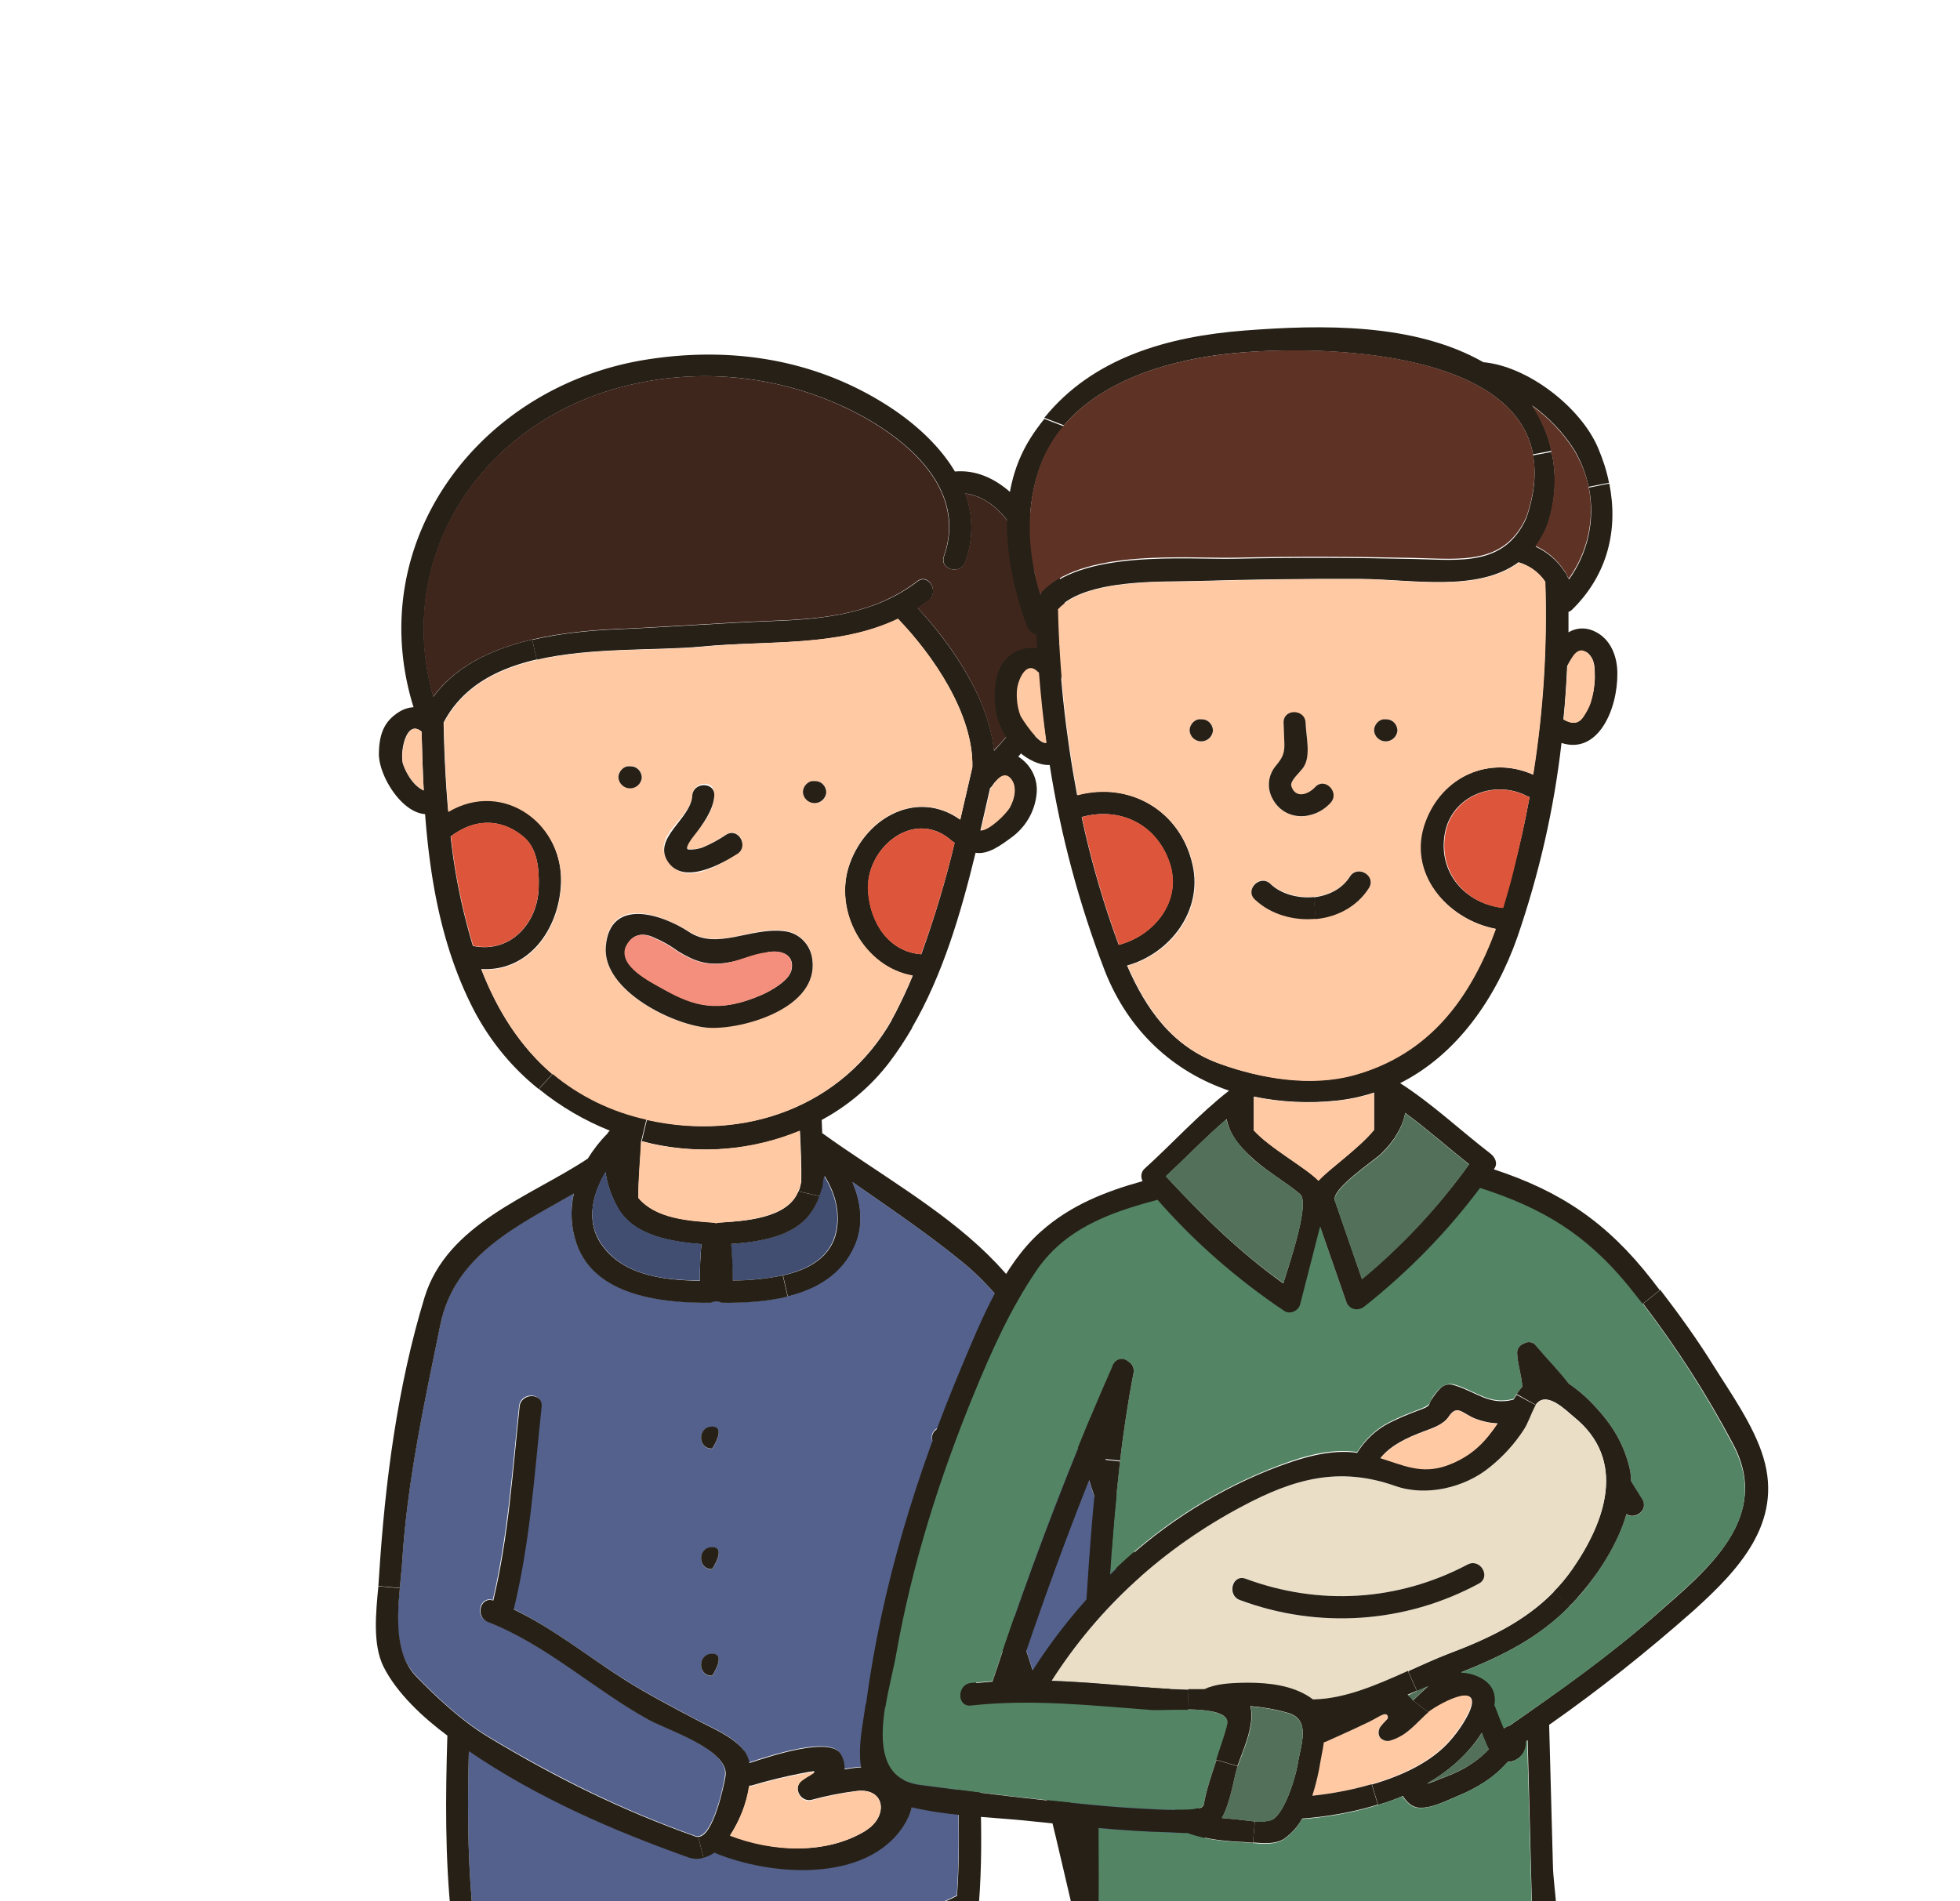 <svg id="ff3a2deb-4126-4e72-a0ba-26f061c3234d" xmlns="http://www.w3.org/2000/svg" xmlns:xlink="http://www.w3.org/1999/xlink" viewBox="0 0 729.9 708.1"><style>.st0{clip-path:url(#SVGID_2_)}.st1{fill:#262016}.st2{fill:#ffc9a4}.st3{fill:#54618c}.st4{fill:#1b1d21}.st5{fill:#3f261d}.st6{fill:#41444c}.st7{fill:#dd553a}.st8{fill:#414e72}.st9{fill:#f48f7d}.st10{fill:#538463}.st11{fill:#564642}.st12{fill:#323533}.st13{fill:#5e3326}.st14{fill:#eadec7}.st15{fill:#52705a}</style><title>scene9-main</title><defs><path id="SVGID_1_" d="M-534.7-11.9h1280v720h-1280z"/></defs><clipPath id="SVGID_2_"><use xlink:href="#SVGID_1_" overflow="visible"/></clipPath><g class="st0"><path class="st1" d="M462.8 782.8c1.2 8.3 3.5 25.1-3 32.2-12.4 13.5-20.1-10.9-24.3-28.8-1.5 2.2-3.7 3.1-7.2 1.1-10.6-6.2-9-25.8-8.5-37.3-2.9 0-5.7-.7-8.2-2-6.9-4.1-8.3-20.9-10-27.8-7.6-32.1-14.3-64.2-25-95.5-5-14.6-9.9-29.3-14.8-44 1.2 17.3 1.3 34.7 1.9 51.6.8 25 2.8 50.9.9 75.9 5.1 21.1 9.3 43.6 9 65.4-.5 30.8-3.1 61.6-3.9 92.4-.9 33.3-2.1 66.6-3.4 99.8l-7.8-.3c.2-5.5.4-10.9.6-16.4 1.5-43.6 2-87.2 3.9-130.7.9-20.6 3.4-41.3 1.4-61.8-1.4-14.1-3.7-28.1-6.9-41.9-11.8 5.4-25.3 8.1-38.9 9.5l-.9-7.9c13.7-1.4 27.2-4.3 38.7-10.2 1.7-24.3-.2-49.4-1-73.6-1.1-31.4-.6-65.1-8.1-95.8-.7-1.9.3-4 2.2-4.7.2-.1.4-.1.7-.2 2-.8 4.2.2 4.9 2.1.1.2.1.4.2.6 16.9 52 36.6 103.4 48.4 156.9 2.6 11.9 5.1 23.9 8.3 35.6 1.8 6.7 3.2 15.3 12.2 14.5s18.5-3 21.2-11.3l7.7.7c-1 3.9-3 7.5-5.9 10.3 8.2 12.5 13.5 26.7 15.6 41.6zm-6.5 18.9c.2-3.1.2-6.3-.1-9.4-1.8-17.2-6.6-32.2-15.8-46.6l-1.5.8c-3.5 1.5-7.1 2.5-10.8 3.1-.4 11-1.6 28.7 2.4 28.3.9-.6-.1-6.6 2.1-10s6.5-2.6 7.5 1l7.7 28.2 2.6 9.4c2.5 7 5.5 5.1 5.9-4.8z"/><path class="st2" d="M456.1 792.3c.3 3.1.3 6.3.1 9.4-.4 9.9-3.3 11.7-5.8 4.6l-2.6-9.4-7.7-28.2c-1-3.6-5.6-3.9-7.5-1s-1.2 9.4-2.1 10c-4 .5-2.8-17.3-2.4-28.3 3.7-.6 7.3-1.6 10.8-3.1l1.5-.8c9.1 14.6 13.9 29.7 15.7 46.8z"/><path class="st1" d="M451.3 698.6c1.8 11 4.3 22.6 1.7 32.1l-7.7-.7c.4-1.3.7-2.6.7-4 .7-19.2-5.2-39.1-9.8-57.6-11.8-47.7-21.2-96.6-40-142.2-8.7-21.1-20-41.7-38-56.3-12.9-10.5-26.9-20-40.7-29.6 3.3 7.7 4.3 16.1.8 23.9-4.7 10.7-14.2 16.1-24.9 18.7l-1.8-7.9c9.5-2.1 17.9-6.7 19.9-16.3 1.5-7.5-.6-14.6-4.4-20.7-.2 1-.4 2-.5 3v.2c0 .7-.2 1.3-.5 1.9-.2.8-.5 1.6-.8 2.4l-7.9-1.8.4-1c.2-.9.4-1.7.6-2.5.1-6.3-.2-12.7-.5-19-17.4 7.2-36.5 8.8-54.9 4.8l-4-1 1.9-7.9h.5c36 8 72.5-4.9 90.9-37.5l7.4 3.2c-2.6 4.5-5.5 8.9-8.7 13.1-6.7 8.7-15.3 16-25 21.2.1 1.7.1 3.4.2 5h.1c20.1 14.5 43.7 27.7 61.5 45.1s30.2 40 39.5 64.2c11 28.8 18.5 58.8 26.1 88.6 6.4 26.1 13.6 52.3 17.9 78.6z"/><path class="st3" d="M436.2 668.4c4.6 18.5 10.5 38.4 9.8 57.6 0 1.4-.3 2.7-.7 4-2.7 8.3-13.1 10.5-21.2 11.3s-10.3-7.8-12.2-14.5c-3.2-11.8-5.7-23.7-8.3-35.6-11.7-53.5-31.4-104.8-48.4-156.9-.5-2-2.5-3.3-4.5-2.9-.2 0-.4.1-.6.2-2 .3-3.4 2.2-3.1 4.2 0 .2.1.4.2.7 7.6 30.8 7.1 64.4 8.1 95.8.8 24.2 2.7 49.4 1 73.6-11.5 5.9-25 8.8-38.7 10.2s-27.7 1.4-40.2 1.5c-16.7.2-33.3-.5-49.9-1.9-9.2-.8-18.4-1.9-27.5-3.2-7.5-1.1-16.5-4.6-24-4.3h-.3c-1.6-18.7-1.6-37.5-1.1-56.2 25.4 17.3 53.5 29.5 82.4 39.8l1.2.2c1.3.2 2.6.1 3.8-.3 1.4-.4 2.8-1 4-1.9 20.7 8.7 56.9 11.6 70.7-10.3 4.6-7.3 4.7-14.8-3.5-19.3-5.2-2.9-12.1-2.6-18.9-1.4.1-1.9-.3-3.8-1.2-5.4-3.5-7.3-26.7.6-34.2 3-.3-1.6-.9-3.2-1.9-4.5-4.4-5.6-11.9-8.4-18.1-11.7-9-4.8-17.9-9.4-26.5-14.8-13.9-8.8-26.5-19-41.3-26.2 6.1-24.9 7.7-50.1 10.4-75.5.5-5.3-7.7-5.2-8.2 0-2.6 24.3-4.2 48.4-9.8 72.2-4.8-1.6-6.8 6.2-2 8 21.8 8.4 39.3 24.9 59.6 36.3 6.8 3.8 30.3 11.2 28.9 21-.5 3.7-4.5 22.7-10.2 22.7h-.5c-27.9-9.9-52.4-22.1-77.7-37.3-10-6.1-18.4-14-26.6-22.4s-7.2-21.2-6.1-32.9c.3-3.6.7-7.1.9-10.1 1.9-30 8.2-58.7 14.2-88 5.4-26.1 28.9-36.8 49.7-48.8-1.4 6.1-1.1 12.5.9 18.4 6.8 20 32.5 22.5 50.2 22.3 1.2-.7 2.7-.7 3.9 0 7.8.1 16.5-.3 24.6-2.3 10.6-2.6 20.1-8 24.9-18.7 3.5-7.9 2.4-16.3-.8-23.9 13.8 9.6 27.8 19.1 40.7 29.6 18 14.6 29.3 35.2 38 56.3 18.9 45.7 28.2 94.6 40.1 142.3zm-171-128.8s5.5-8.2 0-8.2-5.5 8.2 0 8.2zm0 44.9s5.5-8.2 0-8.2-5.5 8.2 0 8.2zm0 39.7s5.5-8.2 0-8.2-5.5 8.2 0 8.2z"/><path d="M399 1238c7.9 5.3 42.5 28 19.9 38.5-7.3 3.4-18.1.6-25.3-1.6-17.8-5.5-35.5-11.5-53.3-17.2l-30.6-9.9c-3-1-9.4-2.2-11.2-5.4-4.5-7.9-.9-18.9 1.6-27.6-.6-.3-1.1-.7-1.6-1.1-6.2-6.2-4-23.1-4.6-31.2l-3-40.2c-2.3-30.5-4.5-60.9-6.8-91.4-3.8-51-7.6-102-11.3-153.1-1 82-2.3 164.1-2 246.1.1 17.5.2 35 .5 52.4 0 1.8.1 3.7 0 5.4h-8c0-2.1-.3-4.1-.3-5.3l-.3-23.6c-.1-16.7-.2-33.4-.2-50.1 0-37.3.2-74.6.6-111.9.7-70.2 1.9-140.4 2.4-210.6-.2-2 1.2-3.8 3.2-4h.6c2.1-.3 4.1 1.2 4.4 3.4v.6c1.7 23.4 3.5 46.8 5.2 70.3 4.1 56.4 8.3 112.8 12.5 169.2l6.8 92.1c1.1 14.8 2.2 29.6 3.3 44.3.5 6.3 1 12.7 1.4 19 .2 3 .5 6 .7 9.1.4 5.1 13.6 2.9 16 2.6 9.6-1 27.6-.8 28.3-15.4l.7-16.4 1.5-32.1c.9-21 1.9-42 2.8-62.9 1.7-38.1 3.9-76.3 5.4-114.4l7.8.3c-1.1 27.6-2.2 55.2-3.5 82.7-2 43.9-3.9 87.9-5.9 131.8-.4 9.2-.1 19.1-5.2 25.4 16.4 9.8 31.6 21.6 47.5 32.2zm-5.5 28.2c2.7.8 24.7 6.8 23.9.3-1.7-13.4-29.9-26.4-40.9-33.9s-20.8-14.8-31.8-21.2l-.7-.5-2.5.7c-8.9 2.1-17.9 3.3-27 3.8l-6.2.5c-1.8 6.1-4.4 13.7-3.8 19.5.4 3.6 14.5 6.8 17.5 7.8l35.7 11.5c12 3.8 23.8 7.8 35.8 11.5z"/><path class="st4" d="M417.4 1266.5c.8 6.5-21.2.5-23.9-.3-12-3.7-23.8-7.7-35.7-11.5l-35.8-11.6c-3-1-17.1-4.2-17.5-7.8-.6-5.8 2-13.4 3.8-19.5l6.2-.5c9.1-.5 18.1-1.7 27-3.8l2.5-.7.7.5c11 6.4 21.4 14 31.8 21.2s39.2 20.6 40.9 34z"/><path class="st1" d="M394.7 215.5c2 8 2.8 16.2 2.4 24.4l-7.6-.5c.3-5.7-.2-11.5-1.6-17.1-3.2-13.4-12.2-36.5-28.4-38.5 3 8.2 3 17.3 0 25.5-1.8 5-9.7 2.8-7.9-2.2 9.4-27-17.6-46.8-38.9-56.3a122.6 122.6 0 0 0-78.3-7.4c-53.9 12.6-88.1 62.9-73 116.1 8.5-11.6 22.2-17.9 36.8-21.3l1.7 7.4c-14.8 3.4-27.7 10.1-34.7 23.5.2 10.6.7 21.8 1.7 33.1 20.6-12.2 43.9 4.7 41.9 28.4-1.4 16.8-12.7 31.3-29.6 30.3 5.9 15.2 14.4 28.8 26.5 39.1l-5.1 5.6c-10.4-8.3-18.8-18.8-24.8-30.7-11.3-22.5-15.6-46.9-17.5-71.7-9-.6-17.3-14.6-17.2-22.5s2.3-12.5 8.1-15.9c1.5-.8 3.1-1.3 4.8-1.4-19.1-61.5 24.4-119.7 86.9-129.5 30.6-4.8 61-.4 87.6 15.9 10.5 6.4 20.8 15.2 27.1 25.8h.2c20.2-1.6 34.8 22.9 38.9 39.9zM200.6 330.7c.2-6.5-.2-14.4-5.6-19-8.4-7-18.1-6.8-26.7-.5l-.5.3c1.5 13.8 4.3 27.5 8.3 40.8 13.8 2.9 24.1-8.3 24.5-21.6zm-42.8-36.3c-.4-7.3-.6-14.6-.8-21.9-5.9-5-8.2 8.2-6.9 12s3.9 8.2 7.7 9.9z"/><path class="st1" d="M389.5 239.5l7.6.5c-.9 15.6-6.9 29.4-17.9 41.8 4.8 3 7.5 8.5 6.8 14.1-.7 6.5-4.2 12.4-9.6 16.2-3.7 2.7-8.5 6.3-13.1 5.5-5.5 22.7-12.3 45.7-23.8 65.4l-7.4-3.2 1.4-2.6c2.3-4.5 4.5-9.1 6.4-13.8-18-3.1-29.8-23.9-23.5-41.6s25.4-27.8 41.2-16.5l4.5-19.5c.5-19.9-14.8-41.9-27.7-55.3-22.3 10.7-48.5 7.9-73.1 10.3-17.2 1.6-41.1.2-61.4 4.9l-1.7-7.4c11.2-2.6 22.9-3.6 33.1-4 18.9-.8 37.8-2.3 56.7-3s37.9-2.7 53.6-14.7c4.2-3.2 8.3 3.9 4.2 7.1l-4 2.8c12.6 13.6 26.4 33.7 28.4 53.1 11.1-11.6 18.5-24.8 19.3-40.1zm-13.4 61c1.5-2.8 2.6-6.9.7-9.9s-5.7-.6-7.1 1.8c-.3.4-.6.8-1 1.1l-3.6 15.8c3.3 0 10-6.9 11.1-8.8h-.1zm-20.6 13.4l-1-.7c-14-12.6-32.4 2.7-31.2 18.8.8 11.7 7.7 22.5 19.8 23.4 4.9-13.6 9.1-27.5 12.4-41.5z"/><path class="st5" d="M387.9 222.4c1.4 5.6 1.9 11.4 1.6 17.1-.9 15.3-8.2 28.6-19.4 40-2-19.4-15.7-39.6-28.4-53.1l4-2.8c4.2-3.2.1-10.4-4.2-7.1-15.8 12.1-34.3 14-53.6 14.7s-37.8 2.2-56.7 3c-10.2.4-21.9 1.4-33.1 4-14.5 3.4-28.3 9.7-36.8 21.3-15.2-53.2 19.1-103.5 73-116.1 26.2-6.2 53.7-3.6 78.3 7.4 21.2 9.5 48.3 29.3 38.9 56.3-1.8 5 6.2 7.2 7.9 2.2 3-8.2 3-17.3 0-25.5 16.3 2 25.3 25.2 28.5 38.6z"/><path class="st2" d="M376.9 290.6c1.9 3 .8 7.1-.7 9.9s-7.8 8.8-10.9 8.8l3.6-15.8c.4-.3.7-.7 1-1.1 1.3-2.4 4.5-5.8 7-1.8z"/><path class="st6" d="M364.3 756.6c2 20.5-.5 41.3-1.4 61.8-2 43.5-2.5 87.1-3.9 130.7-.2 5.5-.4 10.9-.6 16.4-1.5 38.1-3.7 76.3-5.4 114.4-.9 21-1.9 42-2.8 62.9l-1.5 32.1-.7 16.4c-.7 14.7-18.7 14.4-28.3 15.4-2.4.3-15.6 2.4-16-2.6-.2-3-.4-6-.7-9.1-.5-6.3-1-12.7-1.4-19-1.1-14.7-2.2-29.5-3.3-44.3l-6.8-92.1c-4.2-56.4-8.4-112.8-12.5-169.2-1.7-23.4-3.5-46.8-5.2-70.3.1-2.2-1.6-4-3.8-4h-.6c-2-.1-3.7 1.4-3.8 3.4v.6c-.5 70.2-1.7 140.4-2.4 210.6-.4 37.3-.6 74.6-.6 111.9 0 16.7.1 33.4.2 50.1l.3 23.6c0 1.2.3 3.2.3 5.3s-.6 6.3-3.8 6.7c-6 .7-12.2.9-18.3 1.2-16.8 1-19.2-8.5-22.6-22.4-2.4-10-4.2-20-5.8-30.1-3.6-21.9-6-43.9-9.3-65.8-6-40.6-12.7-80.8-16.6-121.6-.5-5.8-1-11.6-1.5-17.5-3.3-44.9-4.4-89.9-6.7-134.9-1-20.2-2.7-40.3-4.1-60.5-.5-7.1-.6-14.3-.5-21.4s-1.8-19.4 8.1-17.3c33.8 6.8 68.7 8.7 103.1 7.9 10.4-.2 21.7-.5 33.1-1.7 13.6-1.4 27.2-4 38.9-9.5 3.2 13.8 5.5 27.8 6.9 41.9z"/><path class="st2" d="M334.4 230.4c13 13.5 28.2 35.5 27.7 55.3l-4.5 19.5c-15.8-11.3-35-1.1-41.2 16.5s5.5 38.5 23.5 41.6c-2 4.7-4.1 9.3-6.4 13.8l-1.4 2.6c-18.4 32.6-54.9 45.5-90.9 37.5h-.5c-12.8-2.8-24.8-8.6-34.9-17-12.1-10.3-20.6-23.8-26.5-39.1 16.9 1 28.2-13.4 29.6-30.3 1.9-23.7-21.4-40.6-41.9-28.4-1-11.4-1.5-22.5-1.7-33.1 7-13.5 19.9-20.1 34.7-23.5 20.3-4.7 44.2-3.3 61.4-4.9 24.5-2.5 50.7.2 73-10.5zm-30.8 68.7c2.3 0 4.1-1.8 4.1-4.1s-1.8-4.1-4.1-4.1h-.5c-2.2-.2-4.1 2-4.1 4.1.1 2.2 1.9 4 4.1 4.1h.5zm-39.4 83.6c12.8.6 40.8-7.4 38.3-25.4-.5-5.7-5-10.2-10.7-10.7-12.5-1.5-23.9 7.4-35.3.3-11.4-7.1-29.4-12.8-31 5.4-1.4 16.8 25.6 29.9 38.6 30.5l.1-.1zm10.4-64.8c4.5-2.9.3-10-4.2-7.1-2.8 1.9-5.8 3.5-8.9 4.8-1.6.5-3.3.8-5 .7-2.1 0 1.6-4.8 1.6-4.7 3.8-4.8 7.5-8.9 7.9-15.3s-7.9-5.3-8.2 0c-.5 8.6-15.5 14.8-9.1 24.5s19.7 1.1 25.9-2.9zm-39.7-24.4c2.3 0 4.1-1.8 4.1-4.1s-1.8-4.1-4.1-4.1h-.5c-2.2-.2-4.1 2-4.1 4.1.1 2.2 1.9 4 4.1 4.1h.5z"/><path class="st7" d="M354.5 313.2l1 .7c-3.4 14.1-7.5 27.9-12.5 41.5-12.1-.9-19-11.7-19.8-23.4-1.1-16.1 17.3-31.4 31.3-18.8z"/><path class="st1" d="M333.2 660.4c8.2 4.5 8.1 12 3.5 19.3-13.8 21.9-50 19-70.7 10.3-1.2.9-2.6 1.5-4 1.9l-2-7.8c5.6 0 9.6-19 10.2-22.7 1.4-9.8-22.1-17.2-28.9-21-20.3-11.3-37.8-27.8-59.6-36.3-4.8-1.9-2.9-9.6 2-8 5.7-23.8 7.2-47.9 9.8-72.2.5-5.2 8.8-5.3 8.2 0-2.7 25.4-4.3 50.6-10.4 75.5 14.8 7.1 27.3 17.3 41.3 26.2 8.6 5.4 17.6 10.1 26.5 14.8 6.1 3.3 13.6 6.1 18.1 11.7 1 1.3 1.6 2.9 1.9 4.5 7.5-2.4 30.7-10.3 34.2-3 .9 1.6 1.3 3.5 1.2 5.4 6.6-1.2 13.5-1.5 18.7 1.4zm-10.6 21.2c8.2-5.1 7.2-15.8-3.5-14.6-5.7.7-11.3 1.8-16.8 3.3-3.9 1-7-4-4-6.9s9.8-4.9-.2-2.9c-6.2 1.2-12.2 2.7-18.3 4.5h-.7c-1 6.6-3.5 12.8-7.1 18.4 15.7 6.4 35.9 7.4 50.6-1.7v-.1z"/><path class="st2" d="M319 667.1c10.8-1.3 11.7 9.5 3.5 14.6-14.7 9.2-34.9 8.1-50.7 2 3.6-5.6 6.1-11.8 7.1-18.4h.7c6-1.8 12.1-3.3 18.3-4.5 10.1-2 3 .3.2 2.9s.1 7.9 4 6.9c5.5-1.6 11.2-2.7 16.9-3.5z"/><path class="st1" d="M317.7 716.2l.9 7.9c-11.3 1.2-22.6 1.5-33.1 1.7-34.4.8-69.3-1.2-103.1-7.9-10-2-8.1 10.2-8.1 17.3s0 14.3.5 21.4c1.4 20.2 3.1 40.3 4.1 60.5 2.3 44.9 3.4 90 6.7 134.9.5 5.9 1 11.7 1.5 17.5l-7.6.7c-2.3-24-4.1-48.1-5.2-72.2-2.1-45.1-3.7-90.1-7.3-135-.6-7.2-4.7-35.8 1.1-48.5-2.4-22.6-2.2-45.4-1.5-68.1-8.9-6.6-18.8-15.7-23.8-25.7-4.1-8.3-2.8-20.3-1.9-29.9l8 .7c-1.1 11.7-1.6 25 6.1 32.9s16.6 16.3 26.6 22.4c25.3 15.3 49.8 27.4 77.7 37.3h.7l2 7.8c-1.2.4-2.5.5-3.8.3l-1.2-.2c-29-10.3-57-22.5-82.4-39.8-.5 18.7-.5 37.5 1.1 56.2h.3c7.5-.2 16.5 3.2 24 4.3 9.1 1.3 18.3 2.4 27.5 3.2 16.6 1.3 33.3 2.1 49.9 1.9 12.6-.2 26.5-.2 40.3-1.6z"/><path class="st8" d="M306.9 438c3.8 6.2 6 13.2 4.4 20.7-2 9.6-10.4 14.2-19.9 16.3-6.1 1.3-12.4 1.9-18.6 1.9 0-4.5-.2-9-.6-13.6 10.4-.9 23.1-2.6 29.3-11.1 1.5-2 2.7-4.3 3.6-6.7.3-.8.6-1.6.8-2.4.3-.6.5-1.2.5-1.9v-.2c.1-1 .3-2 .5-3z"/><path class="st1" d="M297.3 443.7l7.9 1.8c-.9 2.4-2.1 4.7-3.6 6.7-6.3 8.5-18.9 10.3-29.3 11.1.4 4.5.6 9 .6 13.6 6.2 0 12.5-.6 18.6-1.9l1.8 7.9c-8.1 2-16.8 2.4-24.6 2.3-1.2-.7-2.7-.7-3.9 0-17.7.2-43.5-2.3-50.2-22.3-2-5.9-2.3-12.3-.9-18.4-20.8 12-44.3 22.7-49.7 48.8-6 29.3-12.3 58.1-14.2 88-.2 3.1-.6 6.5-.9 10.1l-8-.7c.1-1.5.2-2.9.3-4.3 2.2-34.4 6.8-70.1 16.9-103.2 8.4-27.5 39.6-37.6 60.8-51.7 2.1-3.4 4.5-6.5 7.3-9.3.2-.4.5-.8.9-1.1-9.5-3.8-18.4-9-26.4-15.5l5.1-5.6c10.1 8.4 22.1 14.2 34.9 17l-1.9 7.9c-.3 7.1-1.1 14.2-1 21.2 6.5 7.8 18.5 8.5 28 9.2l1 .2 1-.2c9-.5 25.5-1.3 29.5-11.6zM260.6 477c0-4.5.2-9.1.6-13.6-11.1-.9-24.6-3-30.7-12.8l-.3-.5-.4-.7c-2.2-4-3.7-8.3-4.3-12.8-4.7 7.9-7.1 17.5-2.4 25.5 7.7 12.8 23.5 14.7 37.5 14.9zM307.7 295c-.1 2.2-1.9 4-4.1 4.1h-.5c-2.2-.1-4-1.9-4.1-4.1 0-2.1 1.9-4.3 4.1-4.1h.5c2.2 0 4 1.8 4.1 4.1zM302.5 357.4c2.4 18-25.6 26-38.3 25.4-12.7-.6-40-13.7-38.6-30.3 1.5-18.2 20.5-12.3 31-5.4s22.9-1.8 35.3-.3c5.6.5 10 5 10.6 10.6zm-7.7 3.7c1.2-6.1-4.8-7.4-9.2-6.4s-9.6 3-14.6 3.8c-7.5 1.2-12.1-.3-18.6-4.3-2.7-2-5.7-3.7-8.8-5-4.1-2-8.4-1.5-10.6 3.8-2.1 6.9 8.5 12.3 14.3 15.4 11.5 6.4 20.5 9 36.4 2.1 3.2-1.4 10.5-5.4 11.1-9.5v.1z"/><path class="st2" d="M297.8 421.1c.3 6.3.5 12.6.5 19-.2.9-.3 1.7-.6 2.5l-.4 1c-4 10.3-20.5 11.1-29.6 11.8l-1 .2-1-.2c-9.5-.7-21.5-1.5-28-9.2-.1-7.1.7-14.2 1-21.2l4 1c18.4 4 37.7 2.3 55.1-4.9z"/><path class="st9" d="M285.5 354.7c4.4-1 10.4.2 9.2 6.4-.5 4-7.9 8.1-11.2 9.5-16 6.9-25 4.3-36.4-2.1-5.7-3.2-16.3-8.5-14.3-15.4 2.2-5.3 6.5-5.9 10.6-3.8 3.1 1.3 6.1 3 8.8 5 6.5 4 11.1 5.5 18.6 4.3 5.2-1 9.6-3.4 14.7-3.9z"/><path class="st1" d="M270.4 310.9c4.5-2.9 8.6 4.3 4.2 7.1-6.1 3.9-20.1 11.7-25.9 2.9s8.6-15.9 9.1-24.5c.3-5.3 8.6-5.3 8.2 0s-4.1 10.5-7.9 15.3c0 0-3.7 4.7-1.6 4.7 1.7.1 3.4-.2 5-.7 3.1-1.3 6.1-2.9 8.9-4.8z"/><path d="M270.2 1214.2c1.8 6.8 7.9 21.7 3.9 28.8s-19.3 9.8-27.8 12.6l-45.9 14.8c-12.2 4-28.3 12.5-41.6 10.7-23.6-3-14.5-20.5-1.1-31.8 2.3-1.9 4.5-3.8 6.9-5.5l5.5 6c-3.5 2.6-6.7 5.4-9.8 8.4-7.7 7.7-4.4 16.9 7.6 13.7 3.4-.8 6.7-1.8 9.9-2.9l56.2-18.1 25.5-8.2c12.2-4 5.2-17.1 2.8-26.3v-.2l6.7-4c.6.5 1 1.2 1.2 2z"/><path d="M263.4 1201.5h8c-.1 4.1-.5 7.8-2.4 10.5l-6.7 4-2.7.3c-6.3.3-24.5 3.8-34.9.8-14.7 8.2-29.9 15.9-43.9 25.2-3.6 2.4-7.2 4.8-10.6 7.4l-5.5-6c16.4-12.5 34.8-22.1 52.9-32.1-7.7-15.6-9.8-35.7-12.5-52.6-10-62.8-19.5-125.7-25.5-188.9l7.6-.7c3.8 40.8 10.6 81 16.6 121.6 3.2 21.9 5.6 44 9.3 65.8 1.7 10.1 3.4 20.1 5.8 30.1 3.4 13.9 5.8 23.4 22.6 22.4 6-.4 12.2-.5 18.3-1.2 2.9-.2 3.6-3.4 3.6-6.6z"/><path class="st1" d="M265.2 531.3c5.5 0 0 8.2 0 8.2-5.5.1-5.5-8.2 0-8.2zM265.2 576.2c5.5 0 0 8.2 0 8.2-5.5.1-5.5-8.2 0-8.2zM265.2 615.9c5.5 0 0 8.2 0 8.2-5.5.1-5.5-8.2 0-8.2z"/><path class="st4" d="M262.3 1216.4c2.4 9.2 9.4 22.3-2.8 26.3l-25.5 8.2-56.2 18.2c-3.3 1.1-6.6 2.1-9.9 2.9-12 3.2-15.3-6.1-7.6-13.7 3.1-3 6.3-5.8 9.8-8.4 3.5-2.6 7.1-5 10.6-7.4 14-9.3 29.2-17 43.9-25.2 10.5 3 28.6-.5 34.9-.8l2.7-.3s0 .1.1.2z"/><path class="st8" d="M261.2 463.3c-.4 4.5-.6 9.1-.6 13.6-14-.1-29.8-2-37.5-15-4.7-8-2.3-17.6 2.4-25.5.6 4.5 2.1 8.8 4.3 12.8l.4.7.3.5c6.1 9.9 19.6 12 30.7 12.9z"/><path class="st1" d="M239 289.5c-.1 2.2-1.9 4-4.1 4.1h-.5c-2.2-.1-4-1.9-4.1-4.1 0-2.1 1.9-4.3 4.1-4.1h.5c2.2 0 4 1.8 4.1 4.1z"/><path class="st7" d="M195 311.6c5.4 4.6 5.8 12.5 5.6 19-.4 13.3-10.7 24.6-24.4 21.6-4-13.3-6.8-27-8.3-40.8l.5-.3c8.4-6.2 18.2-6.5 26.6.5z"/><path class="st2" d="M157 272.5c.2 7.3.4 14.6.8 21.9-3.7-1.7-6.6-6.5-7.7-9.8s1-17.2 6.9-12.1z"/><path class="st1" d="M656.7 542.9c7.3 24.3-9.3 41.9-26.2 57.1-17.1 15.1-34.9 29.3-53.6 42.4l1.4 52.3c.2 8.9 3.2 22.9.4 31.4-.3.8-.6 1.6-1 2.4 15.6 54.8 24.4 111.4 33.4 167.6l-8.1 1.3c-1.7-10.6-3.4-21.2-5.2-31.9-7.3-43.3-14.8-86.8-26.5-129.2-13.7 10.8-40.7 11.7-54.9 11.8-31.7.3-63.7-3.2-94.3-11.3l2-7.4c6.2 1.7 12.8 2.5 17 3.3 26.1 5.2 53.2 8.3 79.9 7 14-.7 29.2-2.1 41.9-8.7 10-5.2 7.8-15.4 7.5-24.8-.5-19.3-1-38.7-1.5-58.1l-.5.4c.3 4-2.7 7.4-6.7 7.7h-.2c-5 5.8-11.6 9.8-18.9 12.8-4.4 1.8-9.7 4.7-14.5 4.2-2.5-.3-4.3-2.2-5.7-4.3-3 1.3-6.1 2.4-9.2 3.3l-2.3-7.6c11.5-3.3 22.6-8.6 29.4-16.6 2.7-3.1 5-6.5 6.8-10.2 5.7-12.9-12.8-2.1-15.1 0l-5.8-4.5c1.9-1.8 3.7-3.6 5.7-5.3l-4.2 1.8-3.3-7.4c5.1-2.3 10.2-4.6 15-6.5 14.8-5.6 28.5-12 39.3-23.1l5.9 5.4c-11.5 11.7-24.8 18.4-40.4 24.6 1.4.1 2.8.3 4.2.7 6.3 2 9.3 6 8.3 11.5l.4.9c1 2.6 2 5.3 3.1 7.8.5-.5 1.1-.8 1.8-.9 19.2-13.3 37.9-26.6 55.6-42.2s42.6-35.4 27.7-63c-9.7-18.3-20.9-35.7-33.4-52.1l6.4-5.1c7 9.1 13.7 18.4 19.8 28.2s15.1 22.4 18.6 34.3zM554.4 651.5c-.8-1.5-1.4-3-2-4.5l-.6-1.6c-5 7.9-12.1 14.1-20.4 18.9 1.6-.4 3.2-1 4.7-1.7 3.1-1.1 6.2-2.4 9.1-4 3.4-1.9 6.6-4.3 9.2-7.1z"/><path d="M621.5 1243.9c14.4 6.7 35.3 16 34.8 31.1-.7 22.9-29 19.2-44.2 13.3l-4.2-1.7 3-7.3c3.6 1.6 7.4 2.9 11.3 3.8 5.9 1.3 14.1 2.7 20.1.5 5.9-9.1 5-15.7-2.5-19.8-6.3-4-13-7.5-19.7-11-2.7 3.1-5.3 6.2-8.1 9.3-1 1.1-2.6 1.5-4 1.1-7.7-2.4-15.3-5.2-22.8-8.2l3.1-7.4c4.3 1.8 8.7 3.4 13.1 4.8 6.4 2.1 8.4.1 11.4-3.5l-3.5-1.9-.7-.5c-15.1-8.1-28.8-17.9-40.1-31.1l-.4-.5-.2-.3c-4.7-6.1-4.9-16-4.4-24.6l7.8.2c-.4 7.4.1 15 3.4 19.8 13 15 29 25.4 46.8 33.9h.1-.1z"/><path class="st10" d="M645.1 537.7c14.9 27.6-8.8 46.2-27.7 63s-36.3 28.9-55.6 42.2c-.7.1-1.3.4-1.8.9-1.1-2.6-2.1-5.2-3.1-7.8l-.4-.9c1-5.6-2-9.6-8.3-11.5-1.4-.4-2.8-.6-4.2-.7 15.6-6.2 28.9-12.9 40.4-24.6 1.6-1.7 3.3-3.4 4.9-5.3 6.1-7.3 13.1-18.1 16.4-29 3.1 2.2 8.3-1.5 5.9-5.5l-4.2-6.9c0-2.1-.3-4.2-.9-6.2-2.2-8.2-6.2-14.7-11.9-20.9-3.1-3.5-6.6-6.6-10.4-9.2-3.8-4.8-8.2-9.2-12.1-14-1-1.5-3.1-1.9-4.6-.9-1.6.5-2.7 2.1-2.5 3.8.2 4.2 1.7 8.1 1.9 12.3l-.8.9-1.3 1.8-1.2 1.8c-8.9 2.3-13.7-2.8-21.8-5.3-3.6-1.1-6.2 1.7-8 4.2s-.1 3.1-5.8 5.2c-3.5 1.3-7 2.7-10.3 4.4-5.1 2.5-9.3 6.5-12.3 11.3l-1.5-.2c-10.7-1.1-21.8 2.8-31.5 6.7-22 8.9-42.1 22.2-59 38.9.9-14.1 2.1-28.1 3.7-42.2 1.3-10.9 2.9-21.7 5-32.5.4-1.8-.4-3.6-2-4.5-1.4-1.1-3.4-1.1-4.7.1-.6.6-1 1.3-1.2 2.1-4.4 9.9-8.6 19.9-12.7 30-11.7 28.6-22.2 57.6-31.9 86.9l-8 .7c-5.2.5-5.3 8.8 0 8.2 22.6-2.5 45 .1 67.5 1.7 2.1.1 7.7-.2 13.3-.1 7.8.2 15.6 1.3 14.7 5.6s-2.7 8.8-4.1 13.2-3.6 10.6-4.6 16c0 1-.8 1.8-1.7 1.9-2.9.9-6 .7-9 .7s-7.4-.2-11-.4c-12.8-.6-25.5-2-38.2-3.3-15.3-1.6-30.6-3.5-45.9-5.6s-15.1-15.6-13-29.1c1.2-7.4 3.2-14.8 4.1-20.2 5.9-33.2 16.1-65.4 28.9-96.6 6.5-15.8 13.5-31.3 23-45.5 10.7-15.9 27.5-22.1 45.2-26.7h.2c13.8 15.8 29.7 29.6 47.1 41.3 2.2 1.5 5.4 0 6-2.5l7.4-28.9 9.7 27.9c1.1 3.1 4.4 3.8 6.9 1.8 16.1-12.8 30.6-27.5 42.9-44h.3c23.3 7.5 39.3 17.4 54.9 36.3l5.4 6.8c12.6 16.5 23.8 34 33.5 52.4z"/><path class="st11" d="M639.7 1263.8c7.5 4.1 8.4 10.7 2.5 19.8-6 2.1-14.2.7-20.1-.5-3.9-.9-7.7-2.2-11.3-3.8-6.2-2.7-12.3-6.2-18.1-9l-54.6-25.8c-10.8-5.1-10.9-14.4-8.5-24 3.3 7.6 10.1 12.9 18.9 17.4 12 6.2 24.1 12 36.6 17 7.5 3 15.1 5.8 22.8 8.2 1.4.4 3 0 4-1.1 2.8-3 5.4-6.2 8.1-9.3 6.7 3.6 13.4 7.1 19.7 11.1z"/><path class="st1" d="M615.1 476.6l3 3.9-6.4 5.1-5.4-6.8c-15.6-19-31.6-28.8-54.9-36.3h-.3c-12.3 16.5-26.8 31.2-42.9 44-2.5 2-5.8 1.3-6.9-1.8l-9.7-27.9-7.4 28.9c-.6 2.5-3.8 4-6 2.5-17.4-11.7-33.3-25.5-47.1-41.3h-.2c-17.8 4.7-34.6 10.8-45.2 26.7-9.6 14.2-16.5 29.7-23 45.5-12.8 31.2-23 63.4-28.9 96.6-.9 5.4-2.9 12.7-4.1 20.2l-7.2-1.2c5.8-43.8 18.8-85.8 35.9-126.4 7.1-16.8 15.2-37.2 29.2-49.6 11-9.8 23.9-14.9 37.9-18.8-.8-1.5-.6-3.4.7-4.6 10.6-9.6 20.2-20.3 31.5-29.1-20.6-7-37.4-22-46.3-44.7-9.5-24.7-16.4-50.4-20.5-76.6-3.9.2-8.2-2.1-11.2-4.7-5.4-4.6-8.7-11.2-9.2-18.3-.4-6.3.5-14.5 6.3-18.3 2.7-1.9 6.1-2.7 9.4-2.1-.1-1.8-.2-3.5-.3-5.3-1.5-.3-2.8-1.3-3.4-2.8-8.1-22.1-12.1-48.9 1.1-70 1.6-2.6 3.4-5 5.3-7.4l7.3 2.8c-4.3 5-7.6 10.9-9.6 17.2-4.9 15.3-3.6 31.2.7 45.6 14.8-17.1 55.1-13.1 72.5-13.5 22.4-.5 44.8-.4 67.3.1 16.9.4 33.2 2.7 41.3-15.2 3.1-9 3.7-16.7 2.5-23.4l6.9-1.3c2 9 1.5 18.4-1.5 27.2l-.3.7v.2c-1.1 2.5-2.5 5-4.1 7.2 4.3 2 8 5.1 10.6 9.1.5.5.9 1.2 1.1 1.9l.7 1.2c7.1-9.9 9.8-22.3 7.4-34.2l7.6-1.5c3.4 17-.5 33.9-13.9 47-.4.4-.8.6-1.3.8v7.6c2.8-1.7 6.2-1.9 9.2-.6 6.4 2.7 9 9.4 9 15.9.1 13.6-7.3 30.3-20.8 25.9-2.8 24.7-8.4 49-16.5 72.5-8 22.7-22.5 43.6-43.6 54.2 12 7.7 22.3 17.5 33.6 26.2 1.7 1.3 2.9 3.6 1.5 5.6l-.2.3c24.9 8.2 42.1 19.7 58.8 41.1zm-21.2-224c0-3.3.2-6.7-2.4-9.2s-6.2 1.1-7.7 4.3l-.2.4c-.3 6.6-.7 13.2-1.4 19.8 2.5 1.5 5.4 2.3 7.5-1.2 1-1.5 1.9-3.1 2.5-4.8 1-3 1.6-6.2 1.7-9.3zm-23 35.8c3.8-23.7 5.3-47.8 4.5-71.8-2.4-3.5-5.9-6-9.9-7.2-15.4 11.3-39.8 6.3-59.1 6.2-19.3-.1-40.7.2-61.1.8-11.7.4-40.9-1.1-51.5 10.4.5 23.3 3 46.4 7.3 69.3 19.6-5.2 38.5 5.8 43 26 3.9 17.2-8.5 33.1-24.4 37.5 7 16.1 16.8 30.3 34.6 36.6 15.3 5.5 33.7 8.5 49.7 4.2 28.6-7.9 43.6-29.3 52.9-54.5-17.9-3.4-33.4-20.9-26.2-40 6.4-16.8 24-24.6 40.2-17.4v-.1zm-1.4 8.4l-.6-.2c-12.1-6.5-28.4-.4-30.9 14s7.6 25.9 21.6 27.5c1.4-4.3 2.6-8.7 3.7-13.2 2.5-9.3 4.6-18.6 6.3-28l-.1-.1zm-22.4 136.8c-8-6.3-15.6-13.1-23.8-19.1-.6 3.2-1.9 6.1-3.7 8.8-.2.5-.5.9-.8 1.2-1.3 1.9-2.9 3.6-4.5 5.2-2.7 2.6-18.7 13.2-17.2 17.4l10.1 29.2c15.1-12.5 28.5-26.9 39.9-42.7zm-35.4-12.8v-13.9c-4.5 1.5-9.2 2.5-13.9 3-10.3 1.1-20.7.6-30.9-1.5v11.4c0 .3 0 .7-.1 1 5.8 6.6 19.6 14.1 24.2 18.9 4.1-4.5 14.8-11.8 20.7-18.9zm-33.8 57.1c3.3-10.3 9.8-30.2 6.2-33.2-5.5-4.6-11.8-8.1-17.2-12.9s-9-9.3-10.1-15c-7.8 6.7-15 14.2-22.6 21.3 14.1 15.2 27.6 28.4 43.7 39.9v-.1zm-61.3-126c13.2-3.4 23.8-16.4 18.9-30.7s-18.5-20.8-32.7-16.9c3 14.1 6.9 27.9 11.6 41.5l2.2 6.1zm-36.7-85.4c.5 1.2 6.9 11 9.7 10.1-1.2-8.7-2.1-17.3-2.8-26l-.4-.3c-4.6-4.7-7.8 3.9-7.8 7.1-.2 3.1.2 6.3 1.3 9.2v-.1z"/><path d="M617.7 937.7c.1 6.8-2.3 12.4-9.2 14.9-4.4 1.6-8.9 3-13.4 4.3.4 49.2-7.4 98.4-14.1 147.1-3.1 23.1-6.6 46.2-8.4 69.4-.3 4.4-1.2 10.5-1.6 16.7l-7.8-.2c.2-3.2.4-6.2.6-8.9 1.3-21.7 4.3-43.3 7.2-64.9 7-51.9 15.8-104.4 15.7-156.9-18.3 4.8-36.9 8.3-55.7 10.6.4 80.2 6.6 160.2 4.6 240.4 1.1 16.5 18.9 21.1 32.3 28 6.6 3.4 13.3 6.5 20.1 9.3l-3.1 7.4c-12.5-5.1-24.6-10.9-36.6-17-8.7-4.5-15.6-9.9-18.9-17.4-2.4 9.6-2.3 18.9 8.5 24l54.6 25.8c5.8 2.7 11.9 6.2 18.1 9l-3 7.3c-13.2-5.5-26.1-12.5-39.1-18.6s-29.1-11.2-40.8-19.6c-17.3-12.5-5.5-31.2-.5-47.6l.4-.9c1.2-76.4-4.4-152.7-4.8-229.1l-.9-8c27.1-3 55.1-7.8 80.8-16.9 11.6-4.2 2.2-34.8.9-43l-.9-5.6 8.1-1.3c2.4 13.5 6.6 28 6.9 41.7z"/><path class="st2" d="M609.2 1247l3.5 1.9c-2.9 3.6-5 5.6-11.4 3.5-4.4-1.5-8.8-3.1-13.1-4.8-6.8-2.8-13.5-6-20.1-9.3-13.4-6.8-31.2-11.5-32.3-28 2-80.2-4.2-160.2-4.6-240.4 18.8-2.3 37.4-5.8 55.7-10.6.1 52.5-8.7 105-15.7 156.9-2.9 21.6-5.9 43.2-7.2 64.9-.2 2.6-.4 5.7-.6 8.9-.5 8.6-.3 18.5 4.4 24.6l.2.3.4.5c11.4 13.2 25 23.1 40.1 31.1l.7.5z"/><path class="st1" d="M611.6 558.4c2.4 4-2.8 7.7-5.9 5.5-3.2 11-10.3 21.8-16.4 29-1.6 1.9-3.2 3.7-4.9 5.3l-5.9-5.4c2.6-2.6 4.9-5.4 7-8.4 12.3-17.7 20.6-40.7.5-56.8-2.5-2-10.2-10.1-14.1-4.4l-7.1-4 1.3-1.8.8-.9c-.2-4.2-1.7-8.1-1.9-12.3-.2-1.7.9-3.3 2.5-3.8 1.5-1 3.6-.6 4.6.9 4 4.8 8.3 9.1 12.1 14 3.8 2.6 7.3 5.7 10.4 9.2 5.7 6.2 9.7 12.7 11.9 20.9.6 2 .9 4.1.9 6.2l4.2 6.8z"/><path class="st12" d="M603.9 902.9c1.3 8.2 10.7 38.9-.9 43-25.6 9.2-53.7 13.9-80.8 16.9l-2.2.2c-11.5-53.8-16-108.6-20.4-163.3v-.4h-.1c-.4-2.2-2.5-3.8-4.7-3.4-1.8.3-3.1 1.7-3.4 3.4h-.1V799.9c-3.5 46.5-4.9 93.2-8.6 139.6-.3 3.7-.6 7.4-.9 11s-.8 7.3-1.5 11-10.9 2.3-16.1 1.9c-16.6-1.2-33.3-4.8-49.5-9.3h-.4l-15.1-4.5c-2.8-.9-5.6-1.9-8.4-2.9l-.6-.2c0-4.7.5-9.4.8-14.1 1.3-19.4 3.1-38.8 4.9-58.1 4.4-46.8 9-93.8 15.8-140.3 2.4.8 4.8 1.4 6.9 2l3.4.9c30.6 8.1 62.6 11.6 94.3 11.3 14.2-.1 41.2-1 54.9-11.8 11.7 42.4 19.2 85.9 26.5 129.2 1.8 10.6 3.5 21.2 5.2 31.9l1 5.4z"/><path class="st1" d="M599.2 179.8l-7.6 1.5c-1-4.8-2.8-9.5-5.3-13.7-4.1-6.5-9.5-12.1-15.7-16.6 3.4 5.1 5.9 10.9 7.2 16.9l-6.9 1.3c-7.3-39.2-79.9-40.8-112.1-37.6-22.1 2.2-47.7 9.4-62.6 26.8l-7.3-2.8c18.1-22.4 46-30.3 74.6-32.5 28.6-2.2 63.1-2.9 88.9 11.8 16.6 1.5 36.3 16.8 42.7 31.9 1.8 4.2 3.2 8.5 4.1 13z"/><path class="st2" d="M591.5 243.5c2.6 2.4 2.3 5.9 2.4 9.2-.1 3.2-.6 6.3-1.6 9.3-.6 1.7-1.5 3.3-2.5 4.8-2.1 3.4-5 2.6-7.5 1.2.6-6.6 1.1-13.2 1.4-19.8l.2-.4c1.5-3.3 3.9-7.8 7.6-4.3z"/><path class="st13" d="M591.6 181.3c2.4 11.9-.3 24.3-7.4 34.2l-.7-1.2c-.2-.7-.6-1.4-1.1-1.9-2.6-4-6.3-7.1-10.6-9.1 1.6-2.2 3-4.7 4.1-7.2v-.2l.3-.7c3-8.8 3.5-18.2 1.5-27.2-1.3-6-3.8-11.8-7.2-16.9 6.2 4.5 11.6 10.1 15.7 16.6 2.5 4.2 4.4 8.8 5.4 13.6z"/><path class="st14" d="M586 527.7c20.1 16.1 11.8 39.1-.5 56.8-2.1 3-4.4 5.8-7 8.4-10.8 11.1-24.4 17.5-39.3 23.1-4.8 1.8-9.8 4.1-15 6.5-11.3 5.1-23.2 10.3-34.7 10.6h-.7l-1.1-.8c-6.5-4.4-15.3-5.4-23-5.4-2.9 0-5.7.1-8.6.4-1.4.2-2.9.4-4.3.8l-2 .6c-.5.3-1 .5-1.6.6h-5.7c-8-.2-15.9-.9-23.9-1.5s-18.1-1.5-27.1-1.8c17.7-27.7 41.8-49.5 71-65 19.2-10.2 36-14.9 56.9-7.6 11.6 4.1 26 .7 35.2-6.9 5-4 9.3-8.7 12.8-14.1 1.6-2.6 2.5-5.7 4-8.4l.4-.7c4-5.7 11.7 2.4 14.2 4.4zm-35.4 62.1c4.7-2.5.5-9.6-4.2-7.1-25.9 13.7-55.1 15.4-82.7 5.3-5-1.9-7.1 6.1-2.2 7.9 29.2 10.9 61.7 8.7 89.1-6.1z"/><path class="st2" d="M575.5 216.7c.8 24-.7 48.1-4.5 71.8-16.3-7.2-33.8.6-40.1 17.5-7.2 19.1 8.2 36.6 26.2 40-9.3 25.3-24.3 46.6-52.9 54.5-16 4.4-34.4 1.3-49.7-4.2-17.8-6.3-27.6-20.6-34.6-36.6 16-4.4 28.3-20.3 24.4-37.5-4.6-20.1-23.4-31.2-43-26-4.3-22.9-6.8-46-7.3-69.3 10.6-11.5 39.7-10 51.5-10.4 20.4-.6 40.8-.9 61.1-.8 19.4.1 43.7 5.1 59.1-6.2 4 1.2 7.5 3.7 9.8 7.2zm-59.2 59.4c2.3 0 4.1-1.8 4.1-4.1s-1.8-4.1-4.1-4.1h-.5c-2.2-.2-4.1 2-4.1 4.1.1 2.2 1.9 4 4.1 4.1h.5zm-6.5 54.5c2.8-4.5-4.3-8.7-7.1-4.2s-8 7.1-13.4 7.6-12.2-1.1-16.2-4.9-9.7 2.2-5.8 5.8c5.9 5.5 14.5 8 22.7 7.2s15.5-4.5 19.8-11.5zM495.5 299c3.6-3.9-2.3-9.8-5.8-5.8s-7.3 4.3-8.8-.4c-.7-2.1 3.6-5.6 4.6-7.2 2.6-4.2.9-11.8.7-16.4s-8.5-5.3-8.2 0l.3 7.9c.2 4-1 5.6-3.5 8.5-2.6 3.4-3 7.9-1 11.7 4.6 8.8 15.5 8.6 21.7 1.7zm-47.9-22.9c2.3 0 4.1-1.8 4.1-4.1s-1.8-4.1-4.1-4.1h-.5c-2.2-.2-4.1 2-4.1 4.1.1 2.2 1.9 4 4.1 4.1h.5z"/><path class="st1" d="M571.9 523.3l-.4.7c-1.4 2.7-2.4 5.9-4 8.4-3.5 5.4-7.8 10.1-12.8 14.1-9.3 7.6-23.7 11-35.2 6.9-20.8-7.3-37.6-2.7-56.9 7.6-29.2 15.5-53.3 37.3-71 65 9 .3 18 1 27.1 1.8s15.9 1.3 23.9 1.5l-.2 7.5c-5.7-.1-11.3.2-13.3.1-22.5-1.7-44.9-4.2-67.5-1.7-5.3.6-5.2-7.7 0-8.2l8-.7c9.7-29.3 20.3-58.3 31.9-86.9l7.6 3.1c-11.2 27.5-21.3 55.4-30.7 83.6h3.7c6.5-10.8 14.1-21 22.5-30.4 1.1-17.5 2.4-34.9 4.4-52.3l8.1.9c-1.6 14-2.8 28.1-3.7 42.2 16.9-16.7 37-30 59-38.9 9.7-3.8 20.8-7.7 31.5-6.7l1.5.2c3-4.8 7.2-8.8 12.3-11.3 3.4-1.7 6.8-3.1 10.3-4.4 5.7-2.1 3.2-1.6 5.8-5.2s4.4-5.4 8-4.2c8.1 2.5 12.9 7.6 21.8 5.3l1.2-1.8 7.1 3.8zm-14.2 6.8c-2.8-.1-5.6-.7-8.2-1.7-4.9-1.9-6.8-5.6-10-.8-2 3-6.1 4.3-9.3 5.5-6.1 2.3-12.1 5-16.1 9.9 8.2 2.6 16.4 5.7 24.8 2.7s14.4-9 18.8-15.6z"/><path class="st13" d="M570.9 169.2c1.2 6.7.6 14.4-2.5 23.4-8.1 17.9-24.4 15.6-41.3 15.2-22.4-.5-44.8-.6-67.3-.1-17.4.4-57.7-3.6-72.5 13.5-4.3-14.3-5.6-30.3-.7-45.6 2-6.3 5.3-12.2 9.6-17.2 14.8-17.4 40.4-24.6 62.6-26.8 32.3-3.3 104.8-1.6 112.1 37.6z"/><path class="st10" d="M570.3 706.2c.2 9.5 2.5 19.6-7.5 24.8-12.7 6.6-27.9 8-41.9 8.7-26.7 1.3-53.8-1.8-79.9-7-4.2-.8-10.8-1.6-17-3.3-8-2.2-15.2-5.9-15.1-13.2.2-11.8.1-23.6.1-35.3 8.8.8 17.7 1.3 26.5 1.6 1.8.1 4.3.2 6.8.2 7 2.6 14.1 3.1 21.5 3.5l2.7.2c3.9.4 8.3.7 11.5-1.3 2.8-2 5.2-4.6 6.8-7.6 9.6-.7 19-2.4 28.2-5.2 3.1-.9 6.2-2 9.2-3.3 1.5 2 3.2 4 5.7 4.3 4.8.5 10.1-2.4 14.5-4.2 7.3-3 13.9-7 18.9-12.8 4-.2 7.1-3.5 6.9-7.5v-.2l.5-.4c.6 19.2 1.1 38.6 1.6 58z"/><path class="st7" d="M569 296.7l.6.2c-1.7 9.4-3.8 18.8-6.1 28.1-1.1 4.5-2.4 8.8-3.7 13.2-14-1.5-24-13.2-21.6-27.5s18.6-20.6 30.8-14z"/><path class="st15" d="M552.5 647c.6 1.5 1.2 3.1 2 4.5-2.7 2.8-5.8 5.2-9.2 7-2.9 1.6-6 2.9-9.1 4-1.5.7-3.1 1.3-4.7 1.7 8.2-4.8 15.3-10.9 20.4-18.9l.6 1.7z"/><path class="st2" d="M549.5 528.5c2.6 1 5.4 1.6 8.2 1.7-4.4 6.5-9.2 12.1-18.8 15.6s-16.6-.2-24.8-2.7c4-4.9 10-7.6 16.1-9.9 3.2-1.2 7.3-2.5 9.3-5.5 3.2-4.8 5.1-1.1 10 .8z"/><path class="st1" d="M546.5 582.7c4.7-2.5 8.9 4.6 4.2 7.1-27.4 14.8-59.8 17-89 6.1-4.9-1.8-2.8-9.8 2.2-7.9 27.4 10.1 56.6 8.4 82.6-5.3z"/><path class="st2" d="M531.8 637.7c2.3-2.1 20.8-12.9 15.1 0-1.8 3.7-4.1 7.1-6.8 10.2-6.8 8-17.9 13.3-29.4 16.6-7.2 2.1-14.6 3.5-22.1 4.3 1.4-4.3 2.4-8.7 3.1-13.1.4-2.3.8-4.5 1.2-6.8l.7-.2 4.9-2.2 5.7-2.6 5.5-2.6 1.9-1 2-1.1c.6-.3 2.2-1.2 2.9-.4.4.5.3 1.3-.2 1.7-.9.9-1.7 1.8-2.4 2.7-.4.6-.6 1.4-.6 2.2 0 .9.4 1.8 1.2 2.3 1 .7 2.2.9 3.3.5 6.3-1.9 9.3-6.2 14-10.5z"/><path class="st1" d="M526.1 633.2l5.8 4.5c-4.8 4.3-7.8 8.6-14 10.5-1.1.4-2.3.2-3.3-.5-.8-.5-1.2-1.4-1.2-2.3 0-.8.2-1.6.6-2.2.7-.9 1.5-1.8 2.4-2.7.5-.4.6-1.2.2-1.7-.7-.9-2.3.1-2.9.4l-2 1.1-1.9 1-5.5 2.6-5.7 2.6-4.9 2.2-.7.2c-.3 2.3-.8 4.5-1.2 6.8-.7 4.4-1.7 8.8-3.1 13.1 7.5-.8 14.9-2.2 22.1-4.3l2.3 7.6c-9.2 2.8-18.6 4.5-28.2 5.2-1.6 3-4 5.6-6.8 7.6-3.2 2-7.6 1.6-11.5 1.3l.7-7.9c2 .3 4 .1 6-.4 5-1.8 9.3-16.5 10-21.1 1-6.7 5.2-16.5-3.8-18.9-4.5-1.3-9.2-2.1-13.9-2.5 1.9 6.7-2.9 17-4.8 22.3l-7.9-2.3c1.3-4.3 3.1-8.7 4.1-13.2s-6.9-5.4-14.7-5.6l.2-7.5h5.8c.6-.1 1.1-.3 1.6-.6l2-.6c1.4-.4 2.9-.6 4.3-.8 2.9-.3 5.7-.4 8.6-.4 7.7 0 16.4 1 23 5.4l1.1.8h.7c11.5-.3 23.4-5.5 34.7-10.6l3.3 7.4-3.5 1.5h.2c.7.5 1.3 1.2 1.8 2z"/><path class="st15" d="M527.6 629.8l4.2-1.8c-1.9 1.6-3.8 3.5-5.7 5.3-.5-.7-1.1-1.3-1.8-1.8h-.2l3.5-1.7zM523.3 414.6c8.2 6 15.8 12.8 23.8 19.1-11.4 15.9-24.8 30.3-39.9 42.8l-10.1-29.2c-1.5-4.2 14.5-14.9 17.2-17.4 1.6-1.6 3.2-3.3 4.5-5.2.3-.3.6-.7.8-1.2 1.8-2.7 3.1-5.7 3.7-8.9z"/><path class="st1" d="M522.2 962.8l.9 8-6.3.7c-1.7.2-3.6-1.5-4-3.2-8.1-36.5-12.8-73.2-16.4-110.4-1.4 31.3-2.9 62.5-6.5 93.4l-8.1-1c.4-3.7.7-7.4.9-11 3.7-46.5 5.2-93.1 8.6-139.6v-.2-.4h.1c.4-2.2 2.5-3.8 4.7-3.4 1.8.3 3.1 1.7 3.4 3.4h.1v.4c4.4 54.7 8.9 109.5 20.4 163.3h2.2zM520.4 272c-.1 2.2-1.9 4-4.1 4.1h-.5c-2.2-.1-4-1.9-4.1-4.1 0-2.1 1.9-4.3 4.1-4.1h.5c2.2 0 4 1.8 4.1 4.1z"/><path class="st2" d="M511.7 407v13.9c-5.9 7.1-16.6 14.4-20.7 18.9-4.6-4.8-18.4-12.3-24.2-18.9.1-.3.1-.7.1-1v-11.4c10.2 2.1 20.6 2.6 30.9 1.5 4.7-.5 9.4-1.5 13.9-3z"/><path class="st1" d="M502.7 326.5c2.8-4.5 9.9-.4 7.1 4.2-4.4 7-12 10.9-19.9 11.6l-.7-8.1c5.5-.6 10.6-3.1 13.5-7.7zM489.7 293.2c3.6-4 9.4 1.9 5.8 5.8-6.2 6.8-17.2 7-21.7-1.7-2-3.8-1.6-8.3 1-11.7 2.5-3 3.6-4.6 3.5-8.5l-.3-7.9c-.2-5.3 8-5.3 8.2 0s2 12.2-.7 16.4c-1 1.7-5.3 5.2-4.6 7.2 1.5 4.7 6.2 3.2 8.8.4z"/><path class="st1" d="M489.3 334.1l.7 8.1c-8.2.8-16.8-1.6-22.7-7.2-3.9-3.6 2-9.5 5.8-5.8s10.2 5.5 16.2 4.9z"/><path d="M489.9 951.4c-.1 1.1-.2 2.2-.4 3.3-.5 4.2-.4 10.6-2.9 14.1-1.4 1.6-3.3 2.6-5.4 2.9-.3 77-6 153.9-4.8 230.9.2.3.3.6.4.9 4.4 14.7 17.7 37.2-.5 47.6-14.7 8.3-30.5 14.8-45.8 22-12.7 6-25.3 12.9-38.3 17.9-15.2 5.9-43.5 9.6-44.2-13.3-.5-15.2 20.4-24.5 34.8-31.1h.1c17.8-8.5 33.8-18.9 46.8-33.9 6.1-8.7 2.6-26.9 1.8-36.4-1.9-23.2-5.2-46.3-8.4-69.4-6.6-48.2-14.3-97-14.1-145.8l-12-3.6c-8.7-2.8-13.6-4-14.7-10.7l7.9-.3.6.2c2.8 1.1 5.6 2 8.4 2.9l15.1 4.5h.4c16.2 4.5 32.9 8.1 49.5 9.3 5.3.4 15.2 3 16.1-1.9s1.1-7.3 1.5-11l8.1.9zM469 1245.7c8.4-4.8 8-13.8 5.6-22.8-3.2 7.8-10.1 13.4-19 17.7-19.5 9.4-38.6 18.8-59.3 25.2-1.4.4-3 0-4-1.1-2.9-3.1-5.6-6.4-8.5-9.6-9.1 4.2-18.9 8.7-24.2 15.5-12.5 16.1 7.5 17.3 13.9 16.6 6.7-.7 13.2-2.5 19.2-5.4l23.6-11.2c17.4-8.2 35.9-15.4 52.7-24.9zm3.9-273.5l-5.9-.4c-16.8-1.3-33.4-4.1-49.7-8.5 0 52.1 8.8 104.1 15.7 155.7 2.9 21.5 6.1 43.2 7.3 64.9.5 9.7 2.7 25-3.8 33.5l-.2.3-.4.5c-11.4 13.2-25 23.1-40.1 31.1l-.7.5-3.5 1.8c1.5 1.8 3.1 3.7 4.7 5.4s9.9-3 11-3.4c9.8-3.6 19.5-7.8 28.8-12.6 13.4-6.8 31.2-11.5 32.3-28-2.1-80.4 4.1-160.6 4.5-240.8z"/><path class="st15" d="M484.1 444.7c3.7 3.1-2.9 23-6.2 33.2-16.1-11.4-29.6-24.7-43.8-39.8 7.6-7.1 14.8-14.6 22.6-21.3 1.1 5.7 5.9 11.2 10.1 15s11.8 8.3 17.3 12.9zM479.5 638c9 2.4 4.8 12.2 3.8 18.9-.7 4.6-5 19.3-10 21.1-2 .5-4 .7-6 .4l-6.9-.8-5.4-.5c3.2-5.6 4.5-14.9 5.6-18.4l.3-.9c1.9-5.3 6.7-15.6 4.8-22.3 4.7.4 9.3 1.2 13.8 2.5z"/><path class="st11" d="M474.6 1222.9c2.4 8.9 2.9 18-5.6 22.8-16.8 9.5-35.3 16.7-52.7 25l-23.6 11.2c-6 2.9-12.5 4.7-19.2 5.4-6.4.7-26.4-.5-13.9-16.6 5.3-6.8 15.1-11.4 24.2-15.5 2.8 3.2 5.6 6.5 8.5 9.6 1 1.1 2.6 1.5 4 1.1 20.7-6.4 39.9-15.8 59.3-25.2 8.9-4.4 15.7-10 19-17.8z"/><path class="st2" d="M466.9 971.7l5.9.4c-.4 80.3-6.6 160.5-4.6 240.8-1.1 16.5-18.9 21.2-32.3 28-9.3 4.8-19 9-28.8 12.6-1.1.4-10 4.4-11 3.4s-3.2-3.6-4.7-5.4l3.5-1.8.7-.5c15.1-8.1 28.8-17.9 40.1-31.1l.4-.5.2-.3c6.5-8.4 4.3-23.8 3.8-33.5-1.2-21.7-4.4-43.4-7.3-64.9-6.9-51.5-15.7-103.5-15.7-155.7 16.3 4.3 33 7.2 49.8 8.5z"/><path class="st1" d="M467.3 678.4l-.7 7.9-2.7-.2c-7.4-.4-14.5-.9-21.5-3.5-2.6.1-5-.1-6.8-.2-8.9-.2-17.7-.8-26.5-1.6 0 11.8.2 23.6-.1 35.3-.2 7.3 7.1 11 15.1 13.2l-2 7.4-3.4-.9c-2.1-.6-4.6-1.2-6.9-2-6.8 46.5-11.4 93.5-15.8 140.3-1.8 19.4-3.6 38.7-4.9 58.1-.3 4.7-.7 9.4-.8 14.1l-7.9.3c-.3-1.7-.3-3.3-.2-5 1-19.3 2.9-38.6 4.6-57.9 4.7-51.4 9.7-103 17.3-154.1-2-1.8-3.2-4.3-3.3-7-.9-14.1-.2-28.4-.1-42.6l-16.5-1.7c-17.3-1.9-37.8-1.8-54.2-8.1-14.3-5.5-9.1-24.4-7.6-35.7l7.2 1.2c-2.1 13.5-1.5 27.2 13 29.1s30.6 4 45.9 5.6c12.7 1.3 25.5 2.7 38.2 3.3 3.7.2 7.4.4 11 .4s6.1.1 9-.7c.9-.1 1.7-.9 1.7-1.9 1-5.4 2.9-10.8 4.6-16l7.9 2.3-.3.9c-1.1 3.5-2.4 12.8-5.6 18.4l5.4.5 6.9.8zM451.7 272c-.1 2.2-1.9 4-4.1 4.1h-.5c-2.2-.1-4-1.9-4.1-4.1 0-2.1 1.9-4.3 4.1-4.1h.5c2.2 0 4 1.8 4.1 4.1z"/><path class="st7" d="M435.6 321.2c4.9 14.3-5.7 27.3-18.9 30.7l-2.2-6.1c-4.7-13.6-8.6-27.4-11.6-41.5 14.2-3.9 27.7 2.5 32.7 16.9z"/><path class="st1" d="M420.1 507c1.6.9 2.4 2.7 2 4.5-2.1 10.8-3.7 21.7-5 32.5l-8.1-.9v-.8l-7.6-3.1c4.1-10.1 8.3-20.1 12.7-30 .2-.8.6-1.5 1.2-2.1 1.3-1.3 3.4-1.3 4.8-.1z"/><path class="st2" d="M389.7 276.6c-2.8.9-9.2-8.9-9.7-10.1-1.1-2.9-1.5-6.1-1.3-9.2.1-3.2 3.2-11.8 7.8-7.1l.4.3c.7 8.7 1.6 17.4 2.8 26.1z"/></g></svg>